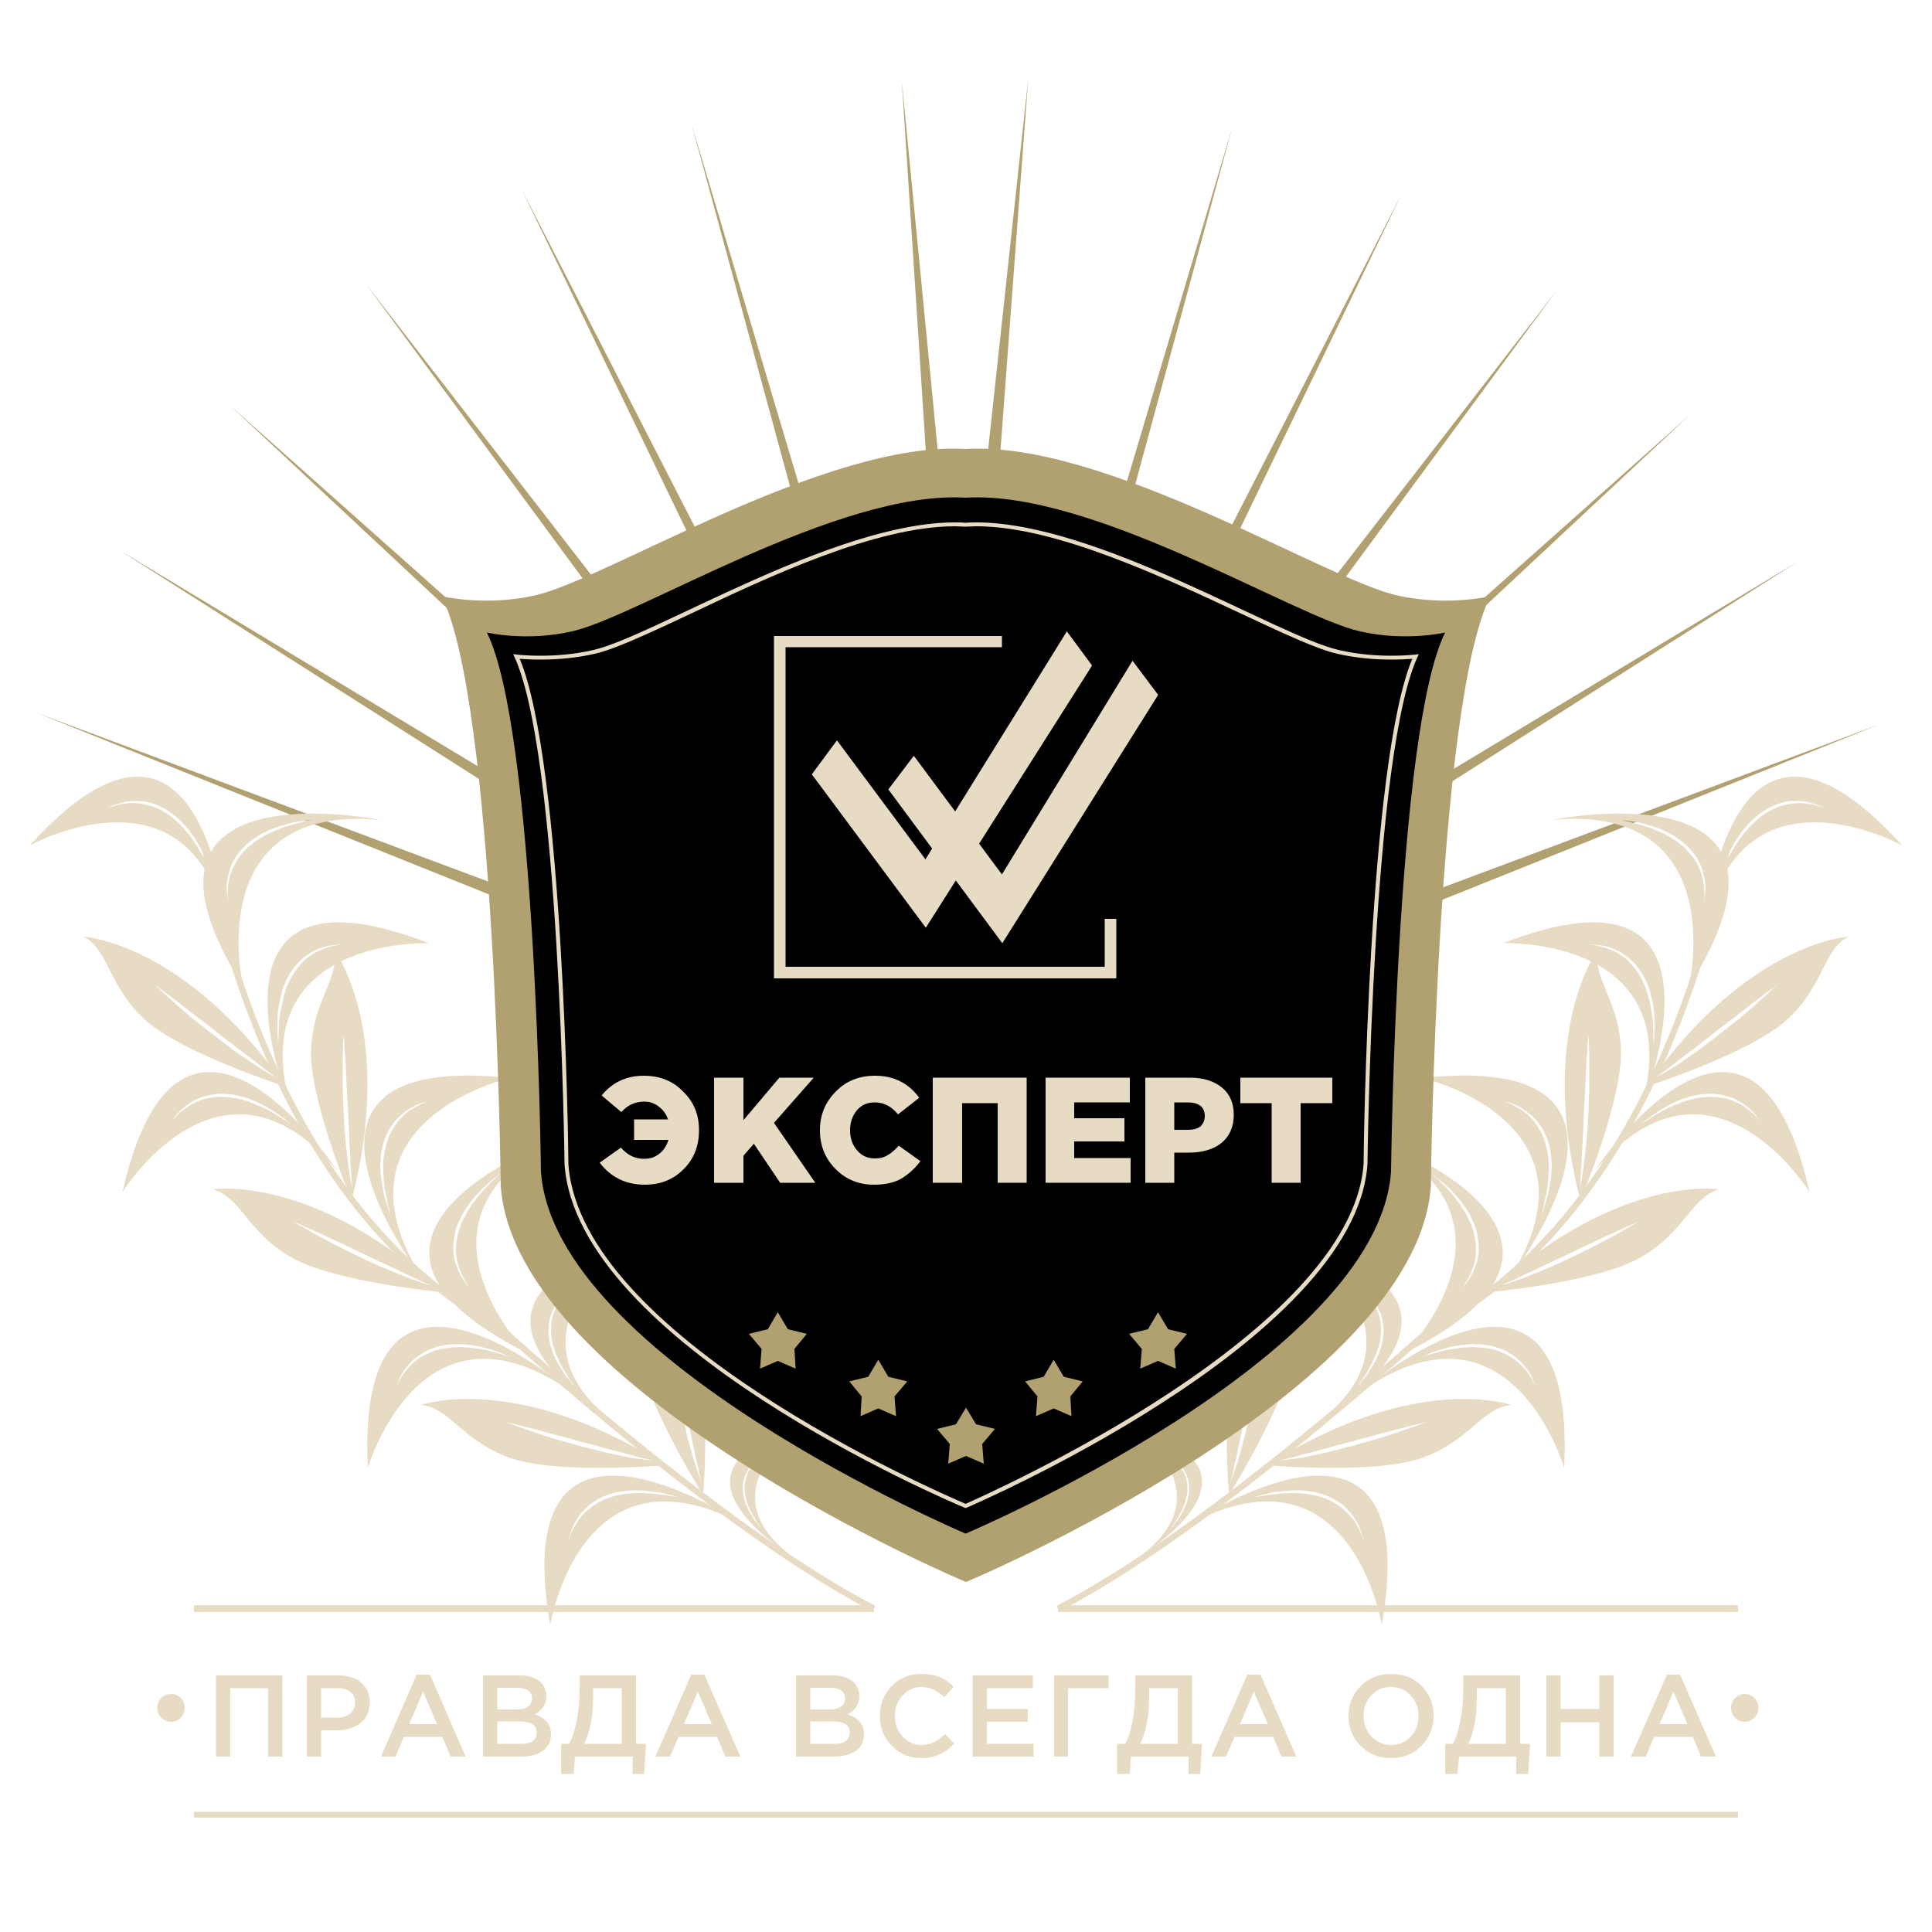 <?xml version="1.0" encoding="UTF-8"?>
<!DOCTYPE svg PUBLIC "-//W3C//DTD SVG 1.1//EN" "http://www.w3.org/Graphics/SVG/1.1/DTD/svg11.dtd">
<!-- Creator: CorelDRAW X6 -->
<svg xmlns="http://www.w3.org/2000/svg" xml:space="preserve" width="50mm" height="50mm" version="1.1" style="shape-rendering:geometricPrecision; text-rendering:geometricPrecision; image-rendering:optimizeQuality; fill-rule:evenodd; clip-rule:evenodd"
viewBox="0 0 5000 5000"
 xmlns:xlink="http://www.w3.org/1999/xlink">
 <defs>
  <style type="text/css">
   <![CDATA[
    .str0 {stroke:#E8DBC4;stroke-width:16.08}
    .str1 {stroke:#E8DBC4;stroke-width:17.29}
    .fil0 {fill:none}
    .fil4 {fill:black}
    .fil1 {fill:#B1A070}
    .fil2 {fill:#E8DBC4}
    .fil3 {fill:#E8DBC4;fill-rule:nonzero}
   ]]>
  </style>
 </defs>
 <g id="Слой_x0020_1">
  <rect class="fil0" width="5000" height="5000"/>
  <g id="_1204738480">
   <polygon class="fil1" points="2475,2768 3599,2796 2475,2830 "/>
   <polygon class="fil1" points="2472,2768 3648,2578 2483,2829 "/>
   <polygon class="fil1" points="2469,2769 4863,1875 2491,2827 "/>
   <polygon class="fil1" points="2467,2770 4655,1452 2499,2823 "/>
   <polygon class="fil1" points="2464,2772 4373,1074 2506,2818 "/>
   <polygon class="fil1" points="2462,2774 4027,754 2512,2811 "/>
   <polygon class="fil1" points="2461,2777 3627,503 2516,2804 "/>
   <polygon class="fil1" points="2460,2779 3189,330 2519,2796 "/>
   <polygon class="fil1" points="2459,2072 2661,205 2521,2078 "/>
   <polygon class="fil1" points="2459,2137 2334,212 2521,2132 "/>
   <polygon class="fil1" points="2460,2788 1790,322 2519,2771 "/>
   <polygon class="fil1" points="2461,2790 1350,490 2516,2763 "/>
   <polygon class="fil1" points="2462,2793 947,735 2512,2756 "/>
   <polygon class="fil1" points="2464,2795 597,1051 2506,2749 "/>
   <polygon class="fil1" points="2467,2797 311,1425 2499,2744 "/>
   <polygon class="fil1" points="2469,2798 98,1846 2491,2740 "/>
   <polygon class="fil1" points="2472,2799 1292,2561 2483,2738 "/>
   <polygon class="fil1" points="2475,2799 1341,2774 2475,2737 "/>
  </g>
  <g id="_1182407312">
   <g>
    <path class="fil2" d="M1815 3836c0,0 -2,-6 -6,-17 -3,-10 -8,-25 -14,-42 -5,-18 -11,-39 -17,-62 -2,-11 -5,-23 -8,-34 -3,-12 -5,-24 -8,-37 -2,-12 -5,-24 -7,-36 -3,-12 -5,-24 -7,-35 -4,-23 -7,-44 -10,-63 -3,-18 -4,-34 -6,-44 -1,-11 -1,-17 -1,-17 0,0 1,6 4,16 2,11 5,26 10,44 4,18 8,39 13,62 5,23 10,47 15,71 3,12 5,24 8,36 2,12 5,24 7,35 5,23 10,44 13,62 5,18 8,33 10,44 3,10 4,17 4,17zm4 32c42,-454 -149,-634 -149,-634 28,68 -33,136 -17,265 15,129 166,369 166,369z"/>
    <path class="fil2" d="M1690 3781c0,0 -6,-1 -16,-3 -11,-1 -26,-3 -45,-6 -18,-4 -39,-8 -62,-13 -11,-3 -23,-6 -35,-9 -12,-3 -24,-6 -36,-9 -12,-4 -24,-7 -35,-10 -12,-3 -23,-7 -35,-10 -22,-7 -42,-14 -60,-20 -18,-6 -32,-11 -42,-15 -11,-4 -16,-6 -16,-6 0,0 6,1 16,4 11,2 26,6 44,11 18,4 39,10 61,16 23,6 46,12 70,19 12,3 24,6 36,9 12,3 23,7 34,10 23,6 44,11 62,16 18,5 32,9 43,11 10,3 16,5 16,5zm31 11c-385,-244 -632,-156 -632,-156 73,6 106,91 228,136 122,45 404,20 404,20z"/>
    <path class="fil2" d="M1481 3579c5,6 7,10 7,10 0,0 -3,-4 -8,-9 -2,-3 -5,-7 -9,-11 -3,-4 -7,-9 -11,-14 -3,-6 -7,-12 -11,-18 -4,-7 -8,-14 -12,-21 -1,-4 -3,-8 -5,-12 -1,-4 -3,-8 -4,-12 -2,-4 -3,-9 -4,-13 -1,-4 -2,-9 -3,-13 -1,-9 -2,-18 -1,-27 0,-9 1,-17 3,-26 2,-8 4,-15 8,-22 3,-7 7,-14 11,-19 7,-11 15,-19 21,-24 6,-5 10,-7 10,-7 0,0 -3,3 -9,8 -5,6 -13,14 -19,25 -7,11 -13,25 -17,41 -1,8 -2,16 -2,24 0,9 0,17 2,26 0,4 1,8 2,12 1,5 3,9 4,13 1,4 3,8 4,12 1,4 3,7 5,11 1,4 3,7 5,11 1,4 3,7 5,10 3,7 7,13 11,19 3,5 6,10 9,15 3,4 6,8 8,11zm111 105c-302,-231 24,-453 24,-453 -533,145 -24,453 -24,453z"/>
    <path class="fil2" d="M1966 3949c3,5 5,7 5,7 0,0 -2,-2 -6,-6 -1,-2 -4,-5 -6,-8 -2,-3 -5,-6 -8,-10 -2,-4 -5,-8 -8,-13 -3,-5 -6,-10 -8,-15 -1,-3 -2,-6 -4,-9 -1,-2 -2,-5 -3,-8 -1,-3 -2,-6 -2,-10 -1,-3 -2,-6 -2,-9 -1,-6 -2,-13 -2,-19 1,-6 1,-12 3,-18 1,-6 3,-12 6,-17 2,-5 5,-9 7,-13 6,-8 12,-13 16,-17 4,-3 7,-5 7,-5 0,0 -2,2 -6,6 -4,4 -9,10 -14,18 -5,7 -10,17 -12,29 -1,5 -2,11 -2,17 0,6 0,12 1,18 1,3 1,6 2,9 1,3 2,6 2,9 1,3 2,6 3,9 1,3 3,5 4,8 1,3 2,5 3,8 1,2 3,5 4,7 2,5 5,9 8,13 2,4 4,8 6,11 2,3 4,6 6,8zm79 75c-215,-165 19,-323 19,-323 -382,102 -19,323 -19,323z"/>
    <path class="fil2" d="M1292 3503c-7,-2 -14,-4 -22,-6 -7,-2 -16,-4 -25,-5 -5,-1 -9,-2 -14,-2 -5,-1 -10,-2 -15,-2 -5,-1 -10,-1 -15,-1 -5,-1 -10,-1 -16,-1 -5,1 -10,1 -15,1 -6,1 -11,1 -16,2 -11,1 -21,4 -31,7 -10,4 -19,8 -28,13 -17,9 -31,22 -41,34 -11,13 -18,24 -22,33 -4,8 -6,13 -6,13 0,0 1,-5 5,-14 3,-9 9,-21 19,-34 5,-7 11,-14 18,-20 7,-7 15,-13 24,-18 9,-6 18,-10 29,-14 10,-4 21,-6 32,-8 5,-1 11,-1 16,-2 6,0 11,0 16,0 6,0 11,0 17,0 5,1 10,1 15,2 10,1 20,3 29,5 9,2 18,5 26,7 8,2 15,5 21,7 6,2 11,5 16,7 8,3 13,5 13,5 0,0 -5,-1 -14,-4 -4,-2 -10,-3 -16,-5zm-340 296c0,0 136,-467 522,-200 0,0 -556,-482 -522,200z"/>
    <path class="fil2" d="M1272 3059c-5,5 -10,10 -16,16 -5,6 -11,12 -17,19 -3,4 -6,8 -9,12 -2,3 -6,7 -9,11 -2,5 -5,9 -8,13 -3,5 -5,9 -8,14 -2,4 -5,9 -7,14 -2,5 -5,9 -6,14 -4,10 -7,21 -9,31 -2,10 -3,20 -3,30 0,20 4,39 10,53 6,15 12,27 18,35 5,8 9,12 9,12 0,0 -4,-4 -11,-11 -5,-7 -14,-19 -20,-34 -3,-7 -6,-16 -9,-25 -2,-9 -4,-19 -4,-30 0,-10 1,-21 3,-32 1,-10 4,-21 8,-31 2,-6 5,-11 7,-16 2,-5 5,-9 7,-14 3,-5 6,-9 9,-14 3,-4 6,-8 9,-13 6,-8 12,-16 19,-22 6,-7 12,-14 18,-19 6,-6 12,-11 17,-15 5,-4 9,-8 13,-11 8,-6 12,-9 12,-9 0,0 -4,4 -11,10 -3,3 -8,7 -12,12zm91 442c0,0 -341,-348 81,-554 0,0 -692,248 -81,554z"/>
    <path class="fil2" d="M1725 3870c-7,-1 -14,-2 -22,-3 -8,-1 -17,-2 -26,-2 -5,-1 -9,-1 -14,-1 -5,0 -10,0 -15,0 -5,0 -10,0 -15,1 -5,0 -11,1 -16,1 -5,1 -10,2 -15,3 -5,1 -11,2 -16,4 -10,3 -20,6 -29,11 -10,5 -19,10 -26,16 -16,12 -29,26 -37,39 -9,14 -15,26 -18,35 -3,9 -4,14 -4,14 0,0 0,-5 3,-14 2,-9 6,-23 15,-37 4,-7 9,-15 15,-22 6,-7 13,-14 21,-21 8,-6 17,-12 27,-17 10,-5 20,-9 31,-12 5,-2 11,-2 16,-4 6,-1 11,-1 16,-2 6,-1 11,-1 16,-2 6,0 11,0 16,0 10,0 20,1 30,2 9,1 18,2 26,3 8,1 15,3 22,5 6,1 12,3 16,4 9,3 14,4 14,4 0,0 -5,-1 -14,-2 -5,-1 -11,-2 -17,-3zm-301 336c0,0 77,-481 493,-264 0,0 -611,-409 -493,264z"/>
    <path class="fil2" d="M911 3075c0,0 -1,-6 -3,-17 -2,-11 -5,-26 -7,-45 -2,-18 -5,-40 -7,-63 -1,-11 -2,-23 -3,-35 0,-13 -1,-25 -2,-37 0,-13 -1,-25 -1,-37 -1,-13 -1,-25 -1,-36 0,-23 0,-45 0,-64 0,-18 1,-34 1,-44 1,-11 1,-18 1,-18 0,0 1,7 2,17 0,11 1,27 3,45 1,19 2,40 3,64 1,23 2,47 4,72 0,12 1,25 2,37 0,12 1,24 1,36 1,23 3,44 3,63 2,18 2,34 3,45 1,10 1,17 1,17zm-1 32c114,-441 -46,-650 -46,-650 17,73 -54,130 -59,260 -5,129 105,390 105,390z"/>
    <path class="fil2" d="M716 2790c0,0 -6,-3 -15,-9 -9,-5 -23,-13 -38,-23 -16,-11 -34,-23 -53,-36 -9,-7 -19,-14 -29,-22 -9,-7 -19,-14 -29,-22 -10,-8 -20,-15 -29,-23 -10,-7 -19,-15 -28,-22 -18,-15 -34,-29 -48,-42 -14,-12 -25,-23 -33,-30 -8,-7 -13,-12 -13,-12 0,0 5,4 14,10 9,7 21,16 36,27 15,11 32,25 50,39 19,14 38,29 58,44 9,8 19,15 29,23 10,7 19,15 28,22 19,14 36,27 50,38 15,11 27,21 36,27 9,7 14,11 14,11zm23 22c-261,-374 -523,-388 -523,-388 66,34 63,126 158,214 96,88 365,174 365,174z"/>
    <path class="fil2" d="M1118 3328c0,0 -6,-2 -17,-5 -10,-4 -25,-9 -42,-15 -17,-7 -38,-15 -59,-24 -11,-4 -22,-9 -33,-14 -11,-5 -22,-10 -33,-16 -12,-5 -23,-11 -34,-16 -11,-5 -21,-11 -32,-16 -20,-11 -39,-21 -56,-30 -16,-9 -29,-17 -39,-22 -9,-6 -14,-9 -14,-9 0,0 5,2 15,7 10,4 24,11 41,18 17,8 37,17 58,27 21,10 43,20 65,31 12,5 23,11 34,16 11,5 22,10 32,15 21,10 41,19 57,27 17,8 31,14 41,19 10,4 16,7 16,7zm28 16c-336,-308 -595,-266 -595,-266 72,20 89,110 201,175 112,66 394,91 394,91z"/>
    <path class="fil2" d="M721 2687c-1,10 -1,15 -1,15 0,0 0,-5 -1,-15 0,-5 -1,-10 -1,-17 0,-7 -1,-14 0,-22 0,-9 1,-17 1,-27 1,-9 3,-19 5,-29 1,-5 2,-10 3,-15 1,-5 3,-11 4,-16 2,-5 4,-10 6,-15 2,-5 4,-10 7,-15 5,-10 11,-19 18,-28 6,-9 14,-16 22,-23 8,-7 16,-12 25,-17 8,-5 16,-8 24,-11 16,-5 29,-6 39,-7 9,-1 15,0 15,0 0,0 -6,0 -15,1 -9,2 -23,5 -37,11 -15,5 -32,15 -47,28 -7,7 -14,14 -20,23 -6,8 -12,17 -17,27 -2,4 -4,9 -7,14 -2,5 -3,10 -5,15 -2,5 -3,10 -5,15 -1,5 -2,10 -3,15 -2,4 -2,9 -3,14 -1,5 -2,9 -3,14 -1,9 -2,18 -3,26 0,8 0,15 -1,22 0,7 0,12 0,17zm33 186c-131,-451 356,-432 356,-432 -637,-247 -356,432 -356,432z"/>
    <path class="fil2" d="M1007 3128c2,10 3,15 3,15 0,0 -2,-5 -5,-14 -1,-5 -3,-10 -5,-16 -2,-7 -4,-14 -6,-22 -2,-8 -4,-17 -5,-26 -2,-9 -3,-19 -4,-29 0,-5 -1,-11 -1,-16 0,-5 0,-10 1,-16 0,-5 1,-11 1,-16 1,-6 2,-11 3,-16 2,-11 6,-22 10,-32 4,-10 9,-20 15,-28 6,-9 13,-16 20,-23 7,-6 14,-12 21,-16 13,-10 26,-15 35,-18 9,-3 15,-3 15,-3 0,0 -6,1 -14,5 -9,4 -21,10 -34,19 -13,10 -26,23 -37,40 -5,8 -10,17 -14,27 -4,10 -7,20 -9,30 -1,5 -2,11 -3,16 -1,5 -1,10 -2,16 0,5 0,10 0,15 0,5 0,10 0,15 0,6 1,10 1,15 0,5 1,10 1,14 1,9 3,18 4,26 2,8 4,15 5,22 1,6 2,12 4,16zm80 171c-243,-401 232,-509 232,-509 -679,-74 -232,509 -232,509z"/>
    <path class="fil2" d="M527 2219c-3,-6 -7,-13 -11,-19 -4,-7 -9,-15 -14,-22 -3,-4 -5,-8 -8,-12 -3,-4 -6,-8 -9,-11 -4,-4 -7,-8 -10,-12 -4,-4 -8,-8 -11,-11 -4,-4 -8,-8 -12,-11 -4,-3 -8,-7 -12,-10 -9,-6 -18,-12 -27,-16 -10,-5 -19,-9 -29,-11 -19,-5 -38,-7 -54,-5 -16,1 -29,5 -38,8 -9,3 -14,5 -14,5 0,0 5,-3 14,-7 8,-3 21,-8 38,-11 8,-1 17,-1 26,-1 10,0 20,1 30,4 10,2 20,6 30,11 10,4 19,10 28,17 5,3 9,7 13,10 4,4 8,7 12,11 4,4 8,8 11,12 4,4 7,8 10,12 6,8 12,16 17,24 5,8 9,16 13,23 4,7 7,14 10,20 3,6 5,12 7,16 3,9 5,14 5,14 0,0 -2,-5 -7,-13 -2,-5 -4,-10 -8,-15zm-450 -31c0,0 427,-235 512,227 0,0 -54,-733 -512,-227z"/>
    <path class="fil2" d="M780 2128c-6,2 -14,3 -21,6 -8,2 -17,4 -25,7 -5,2 -9,3 -14,5 -4,2 -9,4 -13,6 -5,2 -10,4 -14,6 -5,3 -9,5 -14,8 -4,3 -9,5 -13,8 -5,3 -9,6 -13,10 -9,6 -16,13 -23,21 -7,8 -14,16 -18,25 -11,17 -17,34 -20,50 -3,16 -3,30 -3,39 1,9 2,15 2,15 0,0 -2,-5 -3,-15 -1,-9 -3,-23 0,-39 1,-9 3,-17 6,-26 2,-10 6,-19 11,-28 5,-9 12,-18 19,-26 7,-8 15,-16 24,-23 4,-3 9,-6 13,-9 5,-4 10,-6 14,-9 5,-3 10,-5 14,-7 5,-3 10,-5 15,-7 9,-3 19,-7 28,-9 9,-3 17,-5 25,-7 8,-2 16,-3 22,-4 7,-1 13,-2 17,-2 10,-1 15,-2 15,-2 0,0 -5,1 -14,3 -5,1 -11,2 -17,4zm-151 425c0,0 -111,-474 356,-431 0,0 -720,-146 -356,431z"/>
    <path class="fil2" d="M724 2891c-6,-4 -12,-8 -19,-12 -7,-4 -15,-8 -23,-12 -4,-2 -9,-4 -13,-6 -5,-1 -9,-4 -14,-5 -5,-2 -9,-4 -14,-6 -5,-1 -10,-3 -15,-4 -5,-1 -10,-3 -16,-4 -5,0 -10,-2 -15,-2 -11,-1 -22,-2 -32,-1 -10,0 -20,2 -30,4 -19,5 -36,13 -49,23 -14,9 -24,18 -30,25 -6,7 -9,11 -9,11 0,0 2,-4 8,-12 6,-8 15,-18 28,-28 6,-5 14,-10 22,-14 9,-5 18,-9 28,-11 10,-3 21,-5 32,-6 11,-1 22,0 33,1 5,0 10,2 16,3 5,1 11,2 16,3 5,2 10,4 15,5 5,2 10,4 15,6 9,4 18,8 26,13 9,4 16,9 23,13 7,5 13,9 19,13 5,4 9,7 13,10 8,6 12,10 12,10 0,0 -5,-3 -13,-8 -4,-3 -8,-6 -14,-9zm-407 194c0,0 256,-414 557,-54 0,0 -407,-612 -557,54z"/>
   </g>
   <g>
    <path class="fil0 str0" d="M1160 3313c0,0 652,618 1102,850"/>
    <path class="fil0 str0" d="M529 2183c0,0 121,843 688,1210"/>
    <line class="fil0 str1" x1="502" y1="4163" x2="2262" y2= "4163" />
   </g>
  </g>
  <g id="_1182419152">
   <path class="fil2" d="M3185 3836c0,0 2,-6 6,-17 3,-10 8,-25 14,-42 5,-18 11,-39 17,-62 2,-11 5,-23 8,-34 3,-12 5,-24 8,-37 3,-12 5,-24 7,-36 3,-12 5,-24 7,-35 4,-23 7,-44 10,-63 3,-18 4,-34 6,-44 1,-11 1,-17 1,-17 0,0 -1,6 -4,16 -2,11 -5,26 -10,44 -3,18 -8,39 -13,62 -5,23 -10,47 -15,71 -3,12 -5,24 -8,36 -2,12 -5,24 -7,35 -5,23 -10,44 -13,62 -5,18 -8,33 -10,44 -3,10 -4,17 -4,17zm-4 32c-42,-454 149,-634 149,-634 -28,68 33,136 17,265 -15,129 -166,369 -166,369z"/>
   <path class="fil2" d="M3310 3781c0,0 6,-1 16,-3 11,-1 27,-3 45,-6 18,-4 39,-8 62,-13 11,-3 23,-6 35,-9 12,-3 24,-6 36,-9 12,-4 24,-7 35,-10 12,-3 23,-7 35,-10 22,-7 42,-14 60,-20 18,-6 32,-11 42,-15 11,-4 16,-6 16,-6 0,0 -6,1 -16,4 -11,2 -26,6 -44,11 -18,4 -39,10 -61,16 -23,6 -46,12 -70,19 -12,3 -24,6 -36,9 -12,3 -23,7 -34,10 -23,6 -44,11 -62,16 -17,5 -32,9 -43,11 -10,3 -16,5 -16,5zm-31 11c385,-244 632,-156 632,-156 -73,6 -106,91 -228,136 -122,45 -404,20 -404,20z"/>
   <path class="fil2" d="M3519 3579c-4,6 -7,10 -7,10 0,0 3,-4 8,-9 2,-3 5,-7 9,-11 3,-4 7,-9 11,-14 3,-6 7,-12 11,-18 4,-7 8,-14 12,-21 1,-4 3,-8 5,-12 1,-4 3,-8 4,-12 2,-4 3,-9 4,-13 1,-4 2,-9 3,-13 1,-9 2,-18 2,-27 -1,-9 -2,-17 -4,-26 -2,-8 -4,-15 -8,-22 -3,-7 -7,-14 -11,-19 -7,-11 -15,-19 -21,-24 -6,-5 -10,-7 -10,-7 0,0 3,3 9,8 5,6 13,14 19,25 7,11 13,25 17,41 1,8 2,16 2,24 0,9 0,17 -2,26 0,4 -1,8 -2,12 -1,5 -3,9 -4,13 -1,4 -2,8 -4,12 -1,4 -3,7 -5,11 -1,4 -3,7 -5,11 -1,4 -3,7 -5,10 -3,7 -7,13 -10,19 -4,5 -7,10 -10,15 -3,4 -6,8 -8,11zm-111 105c302,-231 -24,-453 -24,-453 533,145 24,453 24,453z"/>
   <path class="fil2" d="M3034 3949c-3,5 -5,7 -5,7 0,0 2,-2 6,-6 2,-2 4,-5 6,-8 2,-3 5,-6 8,-10 2,-4 5,-8 8,-13 3,-5 6,-10 8,-15 1,-3 3,-6 4,-9 1,-2 2,-5 3,-8 1,-3 2,-6 2,-10 1,-3 2,-6 2,-9 1,-6 2,-13 2,-19 -1,-6 -1,-12 -3,-18 -1,-6 -3,-12 -6,-17 -2,-5 -5,-9 -7,-13 -6,-8 -12,-13 -16,-17 -4,-3 -7,-5 -7,-5 0,0 2,2 6,6 4,4 9,10 14,18 5,7 10,17 12,29 1,5 2,11 2,17 0,6 0,12 -1,18 -1,3 -1,6 -2,9 -1,3 -2,6 -2,9 -1,3 -2,6 -3,9 -1,3 -3,5 -4,8 -1,3 -2,5 -3,8 -1,2 -3,5 -4,7 -2,5 -5,9 -7,13 -3,4 -5,8 -7,11 -2,3 -4,6 -6,8zm-79 75c215,-165 -19,-323 -19,-323 382,102 19,323 19,323z"/>
   <path class="fil2" d="M3708 3503c7,-2 14,-4 22,-6 7,-2 16,-4 25,-5 5,-1 9,-2 14,-2 5,-1 10,-2 15,-2 5,-1 10,-1 15,-1 5,-1 10,-1 16,-1 5,1 10,1 15,1 6,1 11,1 16,2 11,1 21,4 31,7 10,4 19,8 28,13 17,9 31,22 41,34 11,13 18,24 22,33 4,8 6,13 6,13 0,0 -1,-5 -5,-14 -3,-9 -9,-21 -19,-34 -5,-7 -11,-14 -18,-20 -7,-7 -15,-13 -24,-18 -8,-6 -18,-10 -29,-14 -10,-4 -21,-6 -32,-8 -5,-1 -11,-1 -16,-2 -5,0 -11,0 -16,0 -6,0 -11,0 -16,0 -6,1 -11,1 -16,2 -10,1 -20,3 -29,5 -9,2 -18,5 -26,7 -8,2 -15,5 -21,7 -6,2 -11,5 -16,7 -8,3 -13,5 -13,5 0,0 5,-1 14,-4 4,-2 10,-3 16,-5zm340 296c0,0 -136,-467 -522,-200 0,0 556,-482 522,200z"/>
   <path class="fil2" d="M3728 3059c5,5 10,10 16,16 5,6 11,12 17,19 3,4 6,8 9,12 3,3 6,7 9,11 2,5 5,9 8,13 3,5 5,9 8,14 2,4 5,9 7,14 2,5 5,9 6,14 4,10 7,21 9,31 2,10 3,20 3,30 0,20 -4,39 -10,53 -6,15 -12,27 -18,35 -5,8 -9,12 -9,12 0,0 5,-4 11,-11 5,-7 14,-19 20,-34 3,-7 6,-16 9,-25 2,-9 4,-19 4,-30 0,-10 -1,-21 -3,-32 -1,-10 -4,-21 -8,-31 -2,-6 -5,-11 -7,-16 -2,-5 -5,-9 -7,-14 -3,-5 -6,-9 -9,-14 -3,-4 -6,-8 -9,-13 -6,-8 -12,-16 -19,-22 -6,-7 -12,-14 -18,-19 -6,-6 -12,-11 -17,-15 -5,-4 -9,-8 -13,-11 -8,-6 -12,-9 -12,-9 0,0 4,4 11,10 3,3 8,7 12,12zm-91 442c0,0 341,-348 -81,-554 0,0 692,248 81,554z"/>
   <path class="fil2" d="M3275 3870c7,-1 14,-2 22,-3 8,-1 17,-2 26,-2 5,-1 9,-1 14,-1 5,0 10,0 15,0 5,0 10,0 15,1 5,0 11,1 16,1 5,1 10,2 15,3 5,1 11,2 16,4 10,3 20,6 29,11 10,5 19,10 27,16 15,12 28,26 37,39 8,14 14,26 17,35 3,9 4,14 4,14 0,0 0,-5 -3,-14 -2,-9 -6,-23 -15,-37 -4,-7 -9,-15 -15,-22 -6,-7 -13,-14 -21,-21 -8,-6 -17,-12 -27,-17 -10,-5 -20,-9 -31,-12 -5,-2 -11,-2 -16,-4 -6,-1 -11,-1 -16,-2 -6,-1 -11,-1 -16,-2 -6,0 -11,0 -16,0 -10,0 -20,1 -29,2 -10,1 -19,2 -27,3 -8,1 -15,3 -21,5 -7,1 -13,3 -17,4 -9,3 -14,4 -14,4 0,0 5,-1 14,-2 5,-1 11,-2 17,-3zm301 336c0,0 -77,-481 -493,-264 0,0 611,-409 493,264z"/>
   <path class="fil2" d="M4089 3075c0,0 1,-6 3,-17 2,-11 5,-26 7,-45 2,-18 5,-40 7,-63 1,-11 2,-23 3,-35 0,-13 1,-25 2,-37 0,-13 1,-25 1,-37 1,-13 1,-25 1,-36 0,-23 0,-45 0,-64 0,-18 -1,-34 -1,-44 -1,-11 -1,-18 -1,-18 0,0 -1,7 -2,17 0,11 -1,27 -3,45 -1,19 -2,40 -3,64 -1,23 -2,47 -4,72 0,12 -1,25 -1,37 -1,12 -2,24 -2,36 -1,23 -3,44 -3,63 -2,18 -2,34 -3,45 -1,10 -1,17 -1,17zm1 32c-113,-441 46,-650 46,-650 -17,73 54,130 59,260 5,129 -105,390 -105,390z"/>
   <path class="fil2" d="M4284 2790c0,0 6,-3 15,-9 9,-5 23,-13 39,-23 15,-11 33,-23 52,-36 9,-7 19,-14 29,-22 10,-7 19,-14 29,-22 10,-8 20,-15 29,-23 10,-7 19,-15 28,-22 18,-15 34,-29 48,-42 14,-12 25,-23 33,-30 8,-7 13,-12 13,-12 0,0 -5,4 -14,10 -9,7 -21,16 -36,27 -15,11 -32,25 -50,39 -19,14 -38,29 -58,44 -9,8 -19,15 -29,23 -10,7 -19,15 -28,22 -19,14 -36,27 -50,38 -15,11 -27,21 -36,27 -9,7 -14,11 -14,11zm-23 22c261,-374 523,-388 523,-388 -66,34 -63,126 -158,214 -96,88 -365,174 -365,174z"/>
   <path class="fil2" d="M3882 3328c0,0 6,-2 17,-5 10,-4 25,-9 42,-15 18,-7 38,-15 59,-24 11,-4 22,-9 33,-14 11,-5 22,-10 34,-16 11,-5 22,-11 33,-16 11,-5 21,-11 32,-16 20,-11 39,-21 56,-30 16,-9 29,-17 39,-22 9,-6 14,-9 14,-9 0,0 -5,2 -15,7 -10,4 -24,11 -41,18 -17,8 -37,17 -58,27 -21,10 -43,20 -65,31 -11,5 -23,11 -34,16 -11,5 -22,10 -32,15 -21,10 -41,19 -57,27 -17,8 -31,14 -41,19 -10,4 -16,7 -16,7zm-28 16c336,-308 595,-266 595,-266 -71,20 -89,110 -201,175 -112,66 -394,91 -394,91z"/>
   <path class="fil2" d="M4279 2687c1,10 1,15 1,15 0,0 0,-5 1,-15 0,-5 1,-10 1,-17 0,-7 1,-14 0,-22 0,-9 -1,-17 -1,-27 -1,-9 -3,-19 -4,-29 -2,-5 -3,-10 -4,-15 -1,-5 -3,-11 -4,-16 -2,-5 -4,-10 -6,-15 -2,-5 -4,-10 -7,-15 -5,-10 -11,-19 -18,-28 -6,-9 -14,-16 -22,-23 -8,-7 -16,-12 -25,-17 -8,-5 -16,-8 -24,-11 -16,-5 -29,-6 -39,-7 -9,-1 -15,0 -15,0 0,0 6,0 15,1 9,2 23,5 38,11 14,5 31,15 46,28 7,7 14,14 20,23 7,8 12,17 17,27 3,4 4,9 7,14 2,5 3,10 5,15 2,5 3,10 5,15 1,5 2,10 4,15 1,4 1,9 2,14 1,5 2,9 3,14 1,9 2,18 3,26 0,8 0,15 1,22 0,7 0,12 0,17zm-33 186c131,-451 -356,-432 -356,-432 637,-247 356,432 356,432z"/>
   <path class="fil2" d="M3993 3128c-2,10 -3,15 -3,15 0,0 2,-5 5,-14 1,-5 3,-10 5,-16 2,-7 4,-14 6,-22 2,-8 4,-17 5,-26 2,-9 3,-19 4,-29 0,-5 1,-11 1,-16 0,-5 0,-10 -1,-16 0,-5 -1,-11 -1,-16 -1,-6 -2,-11 -3,-16 -2,-11 -6,-22 -10,-32 -4,-10 -9,-20 -15,-28 -6,-9 -13,-16 -20,-23 -7,-6 -14,-12 -21,-16 -13,-10 -26,-15 -35,-18 -9,-3 -15,-3 -15,-3 0,0 6,1 14,5 9,4 21,10 34,19 13,10 26,23 37,40 5,8 10,17 14,27 4,10 7,20 9,30 2,5 2,11 3,16 1,5 1,10 2,16 0,5 0,10 0,15 0,5 0,10 0,15 0,6 -1,10 -1,15 0,5 -1,10 -1,14 -1,9 -3,18 -4,26 -2,8 -4,15 -5,22 -1,6 -2,12 -4,16zm-80 171c243,-401 -232,-509 -232,-509 679,-74 232,509 232,509z"/>
   <path class="fil2" d="M4473 2219c3,-6 7,-13 11,-19 4,-7 9,-15 14,-22 3,-4 5,-8 8,-12 3,-4 6,-8 9,-11 4,-4 7,-8 10,-12 4,-4 8,-8 11,-11 4,-4 8,-8 12,-11 4,-3 8,-7 12,-10 9,-6 18,-12 27,-16 10,-5 19,-9 29,-11 19,-5 38,-7 54,-5 16,1 29,5 38,8 9,3 14,5 14,5 0,0 -5,-3 -14,-7 -8,-3 -21,-8 -38,-11 -8,-1 -17,-1 -26,-1 -10,0 -20,1 -30,4 -10,2 -20,6 -30,11 -10,4 -19,10 -28,17 -5,3 -9,7 -13,10 -4,4 -8,7 -12,11 -4,4 -8,8 -11,12 -4,4 -7,8 -10,12 -6,8 -12,16 -17,24 -5,8 -9,16 -13,23 -4,7 -7,14 -10,20 -3,6 -5,12 -7,16 -3,9 -5,14 -5,14 0,0 2,-5 7,-13 2,-5 4,-10 8,-15zm450 -31c0,0 -427,-235 -512,227 0,0 54,-733 512,-227z"/>
   <path class="fil2" d="M4220 2128c6,2 14,3 22,6 7,2 16,4 24,7 5,2 9,3 14,5 4,2 9,4 13,6 5,2 10,4 14,6 5,3 9,5 14,8 5,3 9,5 13,8 5,3 9,6 13,10 9,6 17,13 23,21 7,8 14,16 19,25 10,17 16,34 19,50 3,16 3,30 3,39 -1,9 -2,15 -2,15 0,0 2,-5 3,-15 1,-9 3,-23 0,-39 -1,-9 -3,-17 -6,-26 -2,-10 -6,-19 -11,-28 -5,-9 -12,-18 -19,-26 -7,-8 -15,-16 -24,-23 -4,-3 -9,-6 -13,-9 -5,-4 -9,-6 -14,-9 -5,-3 -10,-5 -14,-7 -5,-3 -10,-5 -15,-7 -9,-3 -19,-7 -28,-9 -9,-3 -17,-5 -25,-7 -8,-2 -16,-3 -22,-4 -7,-1 -13,-2 -17,-2 -10,-1 -15,-2 -15,-2 0,0 5,1 14,3 5,1 11,2 17,4zm151 425c0,0 111,-474 -356,-431 0,0 720,-146 356,431z"/>
   <path class="fil2" d="M4276 2891c6,-4 12,-8 19,-12 7,-4 15,-8 23,-12 4,-2 9,-4 13,-6 5,-1 9,-4 14,-5 5,-2 9,-4 14,-6 5,-1 10,-3 15,-4 5,-1 10,-3 16,-4 5,0 10,-2 15,-2 11,-1 22,-2 32,-1 10,0 21,2 30,4 19,5 36,13 50,23 13,9 23,18 29,25 6,7 9,11 9,11 0,0 -2,-4 -8,-12 -6,-8 -15,-18 -28,-28 -6,-5 -14,-10 -22,-14 -9,-5 -18,-9 -28,-11 -10,-3 -21,-5 -32,-6 -10,-1 -22,0 -33,1 -5,0 -10,2 -16,3 -5,1 -11,2 -16,3 -5,2 -10,4 -15,5 -5,2 -10,4 -15,6 -9,4 -18,8 -26,13 -9,4 -16,9 -23,13 -7,5 -13,9 -18,13 -6,4 -10,7 -14,10 -8,6 -12,10 -12,10 0,0 5,-3 13,-8 4,-3 8,-6 14,-9zm407 194c0,0 -256,-414 -557,-54 0,0 407,-612 557,54z"/>
  </g>
  <path class="fil0 str0" d="M3840 3313c0,0 -652,618 -1102,850"/>
  <path class="fil0 str0" d="M4471 2183c0,0 -121,843 -688,1210"/>
  <line class="fil0 str1" x1="4498" y1="4163" x2="2738" y2= "4163" />
  <path class="fil2" d="M478 4420c0,20 -15,36 -35,36 -20,0 -36,-16 -36,-36 0,-20 16,-36 36,-36 20,0 35,16 35,36z"/>
  <path class="fil2" d="M4551 4420c0,20 -16,36 -36,36 -19,0 -35,-16 -35,-36 0,-20 16,-36 35,-36 20,0 36,16 36,36z"/>
  <g>
   <polygon class="fil3" points="4498,4704 502,4704 502,4689 4498,4689 "/>
  </g>
  <polygon class="fil1" points="2500,3122 3625,3150 2500,3184 "/>
  <polygon class="fil1" points="2497,3122 3674,2932 2509,3183 "/>
  <polygon class="fil1" points="2485,3136 2686,1268 2546,3142 "/>
  <polygon class="fil1" points="2485,3139 2359,1214 2546,3134 "/>
  <path class="fil1" d="M3616 1541c-185,-41 -757,-401 -1117,-379 -361,-22 -930,338 -1115,379 -128,29 -241,2 -241,2 139,278 153,1527 153,1527 38,531 1203,1025 1204,1024 1,1 1166,-493 1203,-1024 0,0 14,-1249 154,-1527 0,0 -113,27 -241,-2z"/>
  <path class="fil4" d="M3520 1634c-169,-37 -691,-366 -1021,-346 -330,-20 -850,309 -1019,346 -117,27 -220,3 -220,3 127,253 140,1395 140,1395 34,485 1099,937 1099,937 0,0 1067,-452 1101,-937 0,0 13,-1142 140,-1395 0,0 -103,24 -220,-3z"/>
  <path class="fil2" d="M2527 1352c-9,0 -19,0 -28,1 -9,-1 -19,-1 -28,-1 -313,0 -780,295 -935,330 -51,12 -99,15 -137,15 -43,0 -71,-4 -71,-4 121,241 133,1320 133,1320 32,461 987,869 1038,890 0,0 1008,-429 1040,-890 0,0 12,-1079 133,-1320 0,0 -28,4 -71,4 -38,0 -86,-3 -137,-15 -155,-35 -625,-330 -937,-330l0 0zm0 10c205,0 484,132 687,227 109,51 194,91 247,103 44,10 91,15 140,15 22,0 41,-1 54,-2 -113,269 -126,1265 -126,1307 -31,435 -961,849 -1030,880 -79,-34 -996,-432 -1028,-879 0,-43 -13,-1039 -126,-1308 13,1 32,2 54,2 49,0 96,-5 140,-15 53,-12 138,-52 247,-103 202,-96 480,-227 685,-227 9,0 18,1 27,1l1 0 1 0c8,0 18,-1 27,-1z"/>
  <g>
   <polygon class="fil1" points="2013,3396 2039,3440 2088,3452 2056,3491 2059,3542 2013,3522 1967,3542 1971,3491 1938,3452 1987,3440 "/>
   <polygon class="fil1" points="2273,3519 2299,3563 2348,3575 2315,3614 2319,3665 2273,3645 2227,3665 2230,3614 2198,3575 2247,3563 "/>
   <polygon class="fil1" points="2500,3643 2526,3686 2575,3698 2542,3737 2546,3788 2500,3768 2454,3788 2458,3737 2425,3698 2474,3686 "/>
   <polygon class="fil1" points="2727,3519 2753,3563 2802,3575 2770,3614 2773,3665 2727,3645 2681,3665 2685,3614 2653,3575 2701,3563 "/>
   <polygon class="fil1" points="2997,3396 3023,3440 3072,3452 3039,3491 3043,3542 2997,3522 2951,3542 2955,3491 2922,3452 2971,3440 "/>
  </g>
  <g>
   <path class="fil3" d="M1669 3066c-49,0 -88,-19 -117,-57l55 -39c17,20 37,29 60,29 15,0 28,-4 39,-13 12,-9 19,-21 24,-36l-89 0 0 -53 88 0c-5,-14 -13,-25 -24,-33 -11,-9 -23,-13 -38,-13 -23,0 -43,9 -59,27l-51 -43c28,-34 64,-51 109,-51 41,0 75,13 102,41 28,27 41,60 41,100 0,41 -13,74 -40,101 -27,27 -60,40 -100,40z"/>
   <polygon class="fil3" points="1848,3061 1848,2789 1924,2789 1924,2899 2017,2789 2106,2789 2003,2906 2110,3061 2019,3061 1951,2960 1924,2991 1924,3061 "/>
   <path class="fil3" d="M2262 3066c-39,0 -72,-13 -99,-40 -27,-27 -41,-60 -41,-101 0,-40 14,-73 41,-100 27,-28 61,-41 102,-41 48,0 86,19 114,57l-55 43c-17,-21 -37,-31 -60,-31 -19,0 -34,6 -46,20 -12,14 -18,32 -18,52 0,21 6,38 18,52 12,14 27,21 46,21 14,0 25,-3 34,-9 9,-5 19,-14 28,-24l56 40c-14,19 -31,34 -49,45 -19,11 -43,16 -71,16z"/>
   <polygon class="fil3" points="2414,3061 2414,2789 2657,2789 2657,3061 2582,3061 2582,2855 2490,2855 2490,3061 "/>
   <polygon class="fil3" points="2706,3061 2706,2789 2924,2789 2924,2853 2780,2853 2780,2894 2910,2894 2910,2954 2780,2954 2780,2997 2926,2997 2926,3061 "/>
   <path class="fil3" d="M3039 2924l36 0c13,0 24,-3 32,-9 7,-7 11,-16 11,-27 0,-11 -4,-20 -11,-26 -8,-6 -19,-9 -32,-9l-36 0 0 71zm-75 137l0 -272 116 0c35,0 62,9 83,26 20,17 30,40 30,70 0,31 -11,56 -32,73 -21,17 -50,25 -85,25l-37 0 0 78 -75 0z"/>
   <polygon class="fil3" points="3291,3061 3291,2855 3210,2855 3210,2789 3448,2789 3448,2855 3366,2855 3366,3061 "/>
  </g>
  <g>
   <polygon class="fil3" points="559,4546 559,4336 731,4336 731,4546 694,4546 694,4369 596,4369 596,4546 "/>
   <path class="fil3" d="M831 4445l43 0c14,0 25,-4 33,-11 8,-7 12,-16 12,-27 0,-12 -4,-22 -12,-28 -8,-7 -19,-10 -33,-10l-43 0 0 76zm-37 101l0 -210 83 0c24,0 44,6 58,19 15,13 22,30 22,51 0,23 -8,41 -24,53 -16,13 -36,19 -60,19l-42 0 0 68 -37 0z"/>
   <path class="fil3" d="M1059 4462l72 0 -36 -84 -36 84zm-73 84l92 -212 35 0 92 212 -39 0 -21 -51 -100 0 -21 51 -38 0z"/>
   <path class="fil3" d="M1287 4513l61 0c13,0 23,-2 30,-7 7,-5 11,-13 11,-22 0,-19 -15,-29 -44,-29l-58 0 0 58zm0 -89l50 0c12,0 22,-2 29,-7 7,-5 11,-12 11,-22 0,-8 -3,-15 -10,-20 -6,-4 -15,-7 -27,-7l-53 0 0 56zm-37 122l0 -210 95 0c24,0 42,6 55,18 9,10 14,21 14,36 0,20 -10,36 -30,47 28,9 42,26 42,51 0,19 -7,33 -21,43 -14,10 -33,15 -57,15l-98 0z"/>
   <path class="fil3" d="M1512 4513l97 0 0 -144 -74 0 0 24c0,49 -8,89 -23,120zm-60 78l0 -78 21 0c18,-35 27,-85 27,-148l0 -29 146 0 0 177 26 0 -5 78 -30 0 0 -45 -149 0 -3 45 -33 0z"/>
   <path class="fil3" d="M1770 4462l72 0 -36 -84 -36 84zm-74 84l93 -212 34 0 93 212 -39 0 -21 -51 -100 0 -22 51 -38 0z"/>
   <path class="fil3" d="M2097 4513l61 0c13,0 23,-2 30,-7 7,-5 11,-13 11,-22 0,-19 -15,-29 -44,-29l-58 0 0 58zm0 -89l50 0c12,0 22,-2 29,-7 7,-5 11,-12 11,-22 0,-8 -3,-15 -10,-20 -6,-4 -15,-7 -27,-7l-53 0 0 56zm-37 122l0 -210 95 0c24,0 42,6 55,18 9,10 14,21 14,36 0,20 -10,36 -30,47 28,9 42,26 42,51 0,19 -7,33 -21,43 -15,10 -33,15 -57,15l-98 0z"/>
   <path class="fil3" d="M2384 4550c-30,0 -56,-11 -76,-32 -21,-21 -31,-47 -31,-77 0,-31 10,-56 31,-78 20,-21 46,-31 78,-31 18,0 33,3 46,8 13,6 25,14 36,25l-24 27c-19,-17 -38,-26 -59,-26 -20,0 -36,7 -49,22 -14,14 -20,32 -20,53 0,21 6,38 20,53 13,14 29,22 49,22 12,0 23,-3 32,-7 9,-5 19,-12 29,-21l24 24c-12,13 -25,22 -38,28 -13,6 -29,10 -48,10z"/>
   <polygon class="fil3" points="2517,4546 2517,4336 2673,4336 2673,4369 2554,4369 2554,4423 2660,4423 2660,4456 2554,4456 2554,4513 2675,4513 2675,4546 "/>
   <polygon class="fil3" points="2728,4546 2728,4336 2869,4336 2869,4369 2764,4369 2764,4546 "/>
   <path class="fil3" d="M2951 4513l97 0 0 -144 -74 0 0 24c0,49 -8,89 -23,120zm-60 78l0 -78 21 0c18,-35 26,-85 26,-148l0 -29 147 0 0 177 26 0 -5 78 -30 0 0 -45 -149 0 -3 45 -33 0z"/>
   <path class="fil3" d="M3209 4462l72 0 -36 -84 -36 84zm-74 84l93 -212 34 0 93 212 -39 0 -21 -51 -100 0 -22 51 -38 0z"/>
   <path class="fil3" d="M3549 4494c14,14 31,22 51,22 21,0 38,-8 51,-22 14,-14 20,-32 20,-53 0,-21 -7,-39 -20,-53 -14,-15 -31,-22 -51,-22 -21,0 -38,7 -51,22 -14,14 -20,32 -20,53 0,21 7,38 20,53zm130 24c-21,21 -47,32 -79,32 -32,0 -58,-11 -79,-32 -21,-21 -31,-47 -31,-77 0,-30 10,-56 31,-77 21,-21 47,-32 79,-32 32,0 58,10 79,31 21,22 31,47 31,78 0,30 -10,55 -31,77z"/>
   <path class="fil3" d="M3800 4513l97 0 0 -144 -75 0 0 24c0,49 -7,89 -22,120zm-60 78l0 -78 20 0c18,-35 27,-85 27,-148l0 -29 147 0 0 177 26 0 -5 78 -31 0 0 -45 -148 0 -4 45 -32 0z"/>
   <polygon class="fil3" points="4002,4546 4002,4336 4039,4336 4039,4423 4139,4423 4139,4336 4176,4336 4176,4546 4139,4546 4139,4457 4039,4457 4039,4546 "/>
   <path class="fil3" d="M4295 4462l72 0 -36 -84 -36 84zm-74 84l93 -212 34 0 93 212 -39 0 -21 -51 -100 0 -22 51 -38 0z"/>
  </g>
  <g>
   <polygon class="fil3" points="2889,2532 2003,2532 2003,1646 2593,1646 2593,1675 2033,1675 2033,2502 2859,2502 2859,2378 2889,2378 "/>
   <polygon class="fil3" points="2593,2429 2307,2043 2365,1967 2593,2275 2932,1722 2989,1799 "/>
   <path class="fil3" d="M2316 2043l277 374 388 -618 -49 -66 -338 554 -229 -309 -49 65zm278 398l-295 -398 66 -87 228 307 338 -553 66 88 -2 4 -401 639z"/>
   <polygon class="fil3" points="2395,2390 2109,2004 2166,1927 2395,2236 2761,1646 2818,1723 "/>
   <path class="fil3" d="M2117 2004l278 374 415 -655 -48 -66 -366 590 -230 -309 -49 66zm279 397l-295 -397 65 -88 229 308 366 -590 65 88 -2 4 -428 675z"/>
  </g>
 </g>
</svg>
